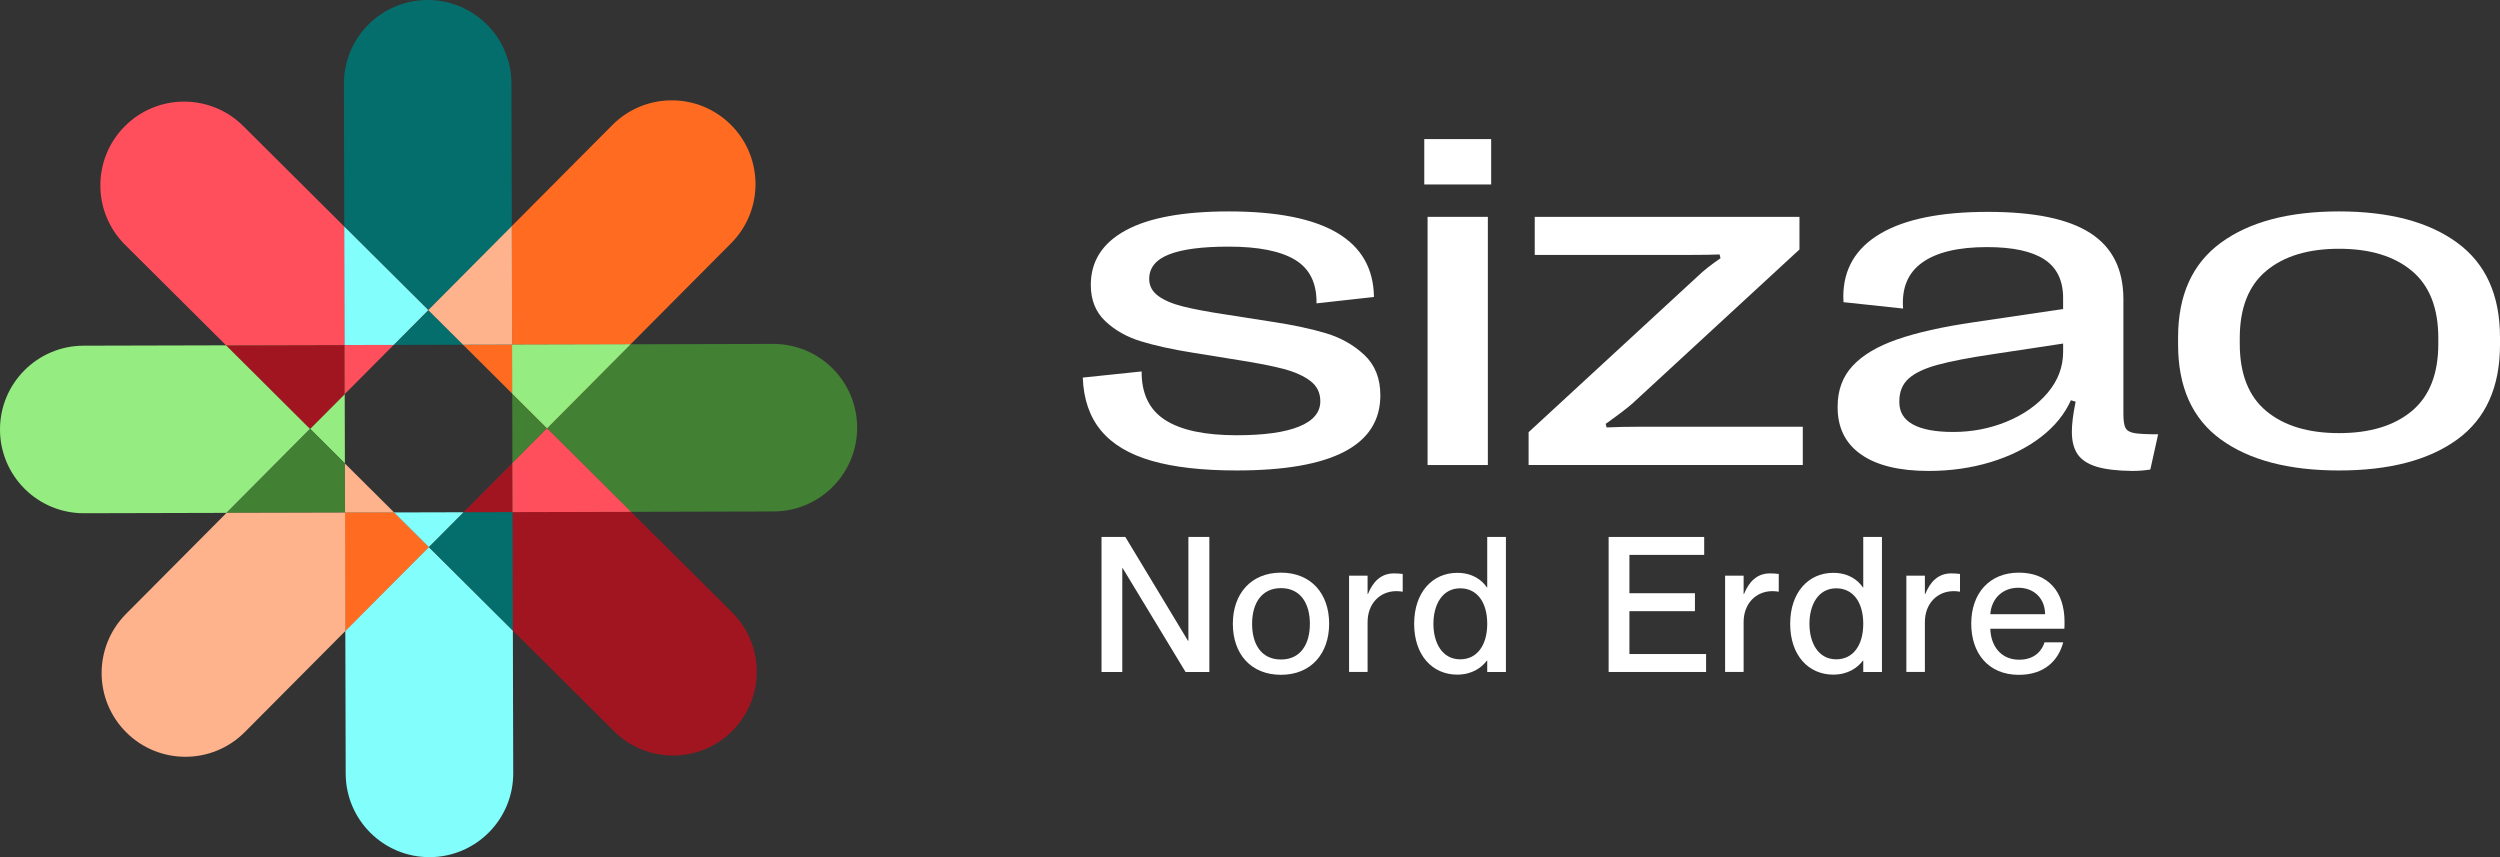 <?xml version="1.0" encoding="UTF-8"?> <svg xmlns="http://www.w3.org/2000/svg" id="Calque_1" data-name="Calque 1" viewBox="0 0 1920 658.29"><rect x="0" y="0" width="1920" height="658.29" fill="#333333" stroke="none"/><defs><style> .cls-1 { fill: #a11520; } .cls-2 { fill: #82fffc; } .cls-3 { fill: #95ed82; } .cls-4 { fill: #008cff; } .cls-5 { fill: #fff; } .cls-6 { fill: #046e6c; } .cls-7 { fill: #ffb38c; } .cls-8 { fill: #428034; } .cls-9 { fill: #ff6b21; } .cls-10 { fill: #ff4f5d; } </style></defs><g><path class="cls-3" d="M173.66,265.21l-109.49.28C28.64,265.58-.09,294.46,0,329.99c.09,35.53,28.97,64.26,64.5,64.17l109.51-.28,64.16-64.49-64.5-64.17Z"></path><polygon class="cls-3" points="264.74 302.69 238.19 329.37 264.88 355.92 264.74 302.69"></polygon><polygon class="cls-8" points="264.98 393.62 264.97 393.62 264.88 355.96 238.17 329.38 174 393.87 264.98 393.64 264.98 393.62"></polygon><polygon class="cls-3" points="238.18 329.37 238.18 329.36 264.74 302.66 264.64 264.98 173.66 265.21 238.17 329.38 238.18 329.37"></polygon><polygon class="cls-4" points="264.99 393.64 264.99 393.62 264.98 393.62 264.98 393.64 302.66 393.55 302.65 393.54 264.99 393.64"></polygon><rect class="cls-4" x="302.65" y="393.54" width="0" height="0"></rect><rect class="cls-4" x="264.88" y="355.96" width="0" height="0" transform="translate(-178.55 340.43) rotate(-51.34)"></rect><rect class="cls-4" x="264.88" y="355.97" width=".02" height="0"></rect><polygon class="cls-4" points="328.9 238.19 328.91 238.19 328.92 238.18 328.9 238.16 302.32 264.88 302.34 264.88 328.9 238.19"></polygon><polygon class="cls-4" points="328.91 238.19 328.9 238.19 302.34 264.88 302.36 264.88 328.91 238.19"></polygon><rect class="cls-4" x="264.74" y="302.65" width="0" height=".02"></rect><polygon class="cls-4" points="264.76 302.64 264.74 302.65 264.74 302.67 264.76 302.65 264.76 302.64"></polygon><rect class="cls-4" x="264.74" y="302.67" width="0" height=".02" transform="translate(-131.07 231.71) rotate(-38.66)"></rect><polygon class="cls-4" points="264.76 302.67 264.76 302.65 264.74 302.67 264.74 302.69 264.76 302.67"></polygon><polygon class="cls-4" points="264.99 393.62 264.99 393.64 302.65 393.54 302.63 393.52 264.99 393.62"></polygon><rect class="cls-4" x="302.64" y="393.52" width="0" height=".03" transform="translate(-190.46 336.01) rotate(-45.78)"></rect><rect class="cls-4" x="283.76" y="348.13" width="0" height="53.23" transform="translate(-182.04 311.59) rotate(-45.15)"></rect><polygon class="cls-4" points="393.29 264.65 393.29 264.67 393.31 264.67 393.31 264.65 355.62 264.74 355.62 264.74 393.29 264.65"></polygon><polygon class="cls-4" points="393.29 264.67 393.29 264.65 355.62 264.74 355.65 264.77 393.29 264.67"></polygon><rect class="cls-4" x="302.33" y="264.87" width="0" height=".02" transform="translate(-90.97 347.82) rotate(-53.13)"></rect><rect class="cls-4" x="302.34" y="264.88" width=".02" height="0"></rect><polygon class="cls-4" points="302.34 264.88 302.32 264.88 302.3 264.91 302.31 264.91 302.34 264.88"></polygon><polygon class="cls-4" points="264.76 302.65 302.31 264.91 302.3 264.91 264.76 302.64 264.76 302.65"></polygon><polygon class="cls-4" points="302.33 264.91 302.36 264.88 302.34 264.88 302.31 264.91 302.33 264.91"></polygon><polygon class="cls-4" points="302.31 264.91 264.76 302.65 264.76 302.67 302.33 264.91 302.31 264.91"></polygon><polygon class="cls-4" points="329.39 420.1 329.37 420.09 329.36 420.11 329.38 420.13 355.96 393.41 355.95 393.41 329.39 420.1"></polygon><rect class="cls-4" x="302.66" y="393.54" width=".03" height="0" transform="translate(-175.59 260.31) rotate(-36.87)"></rect><rect class="cls-4" x="264.88" y="355.92" width="0" height=".03"></rect><polygon class="cls-4" points="264.9 355.94 264.88 355.93 264.88 355.96 264.9 355.97 264.9 355.94"></polygon><polygon class="cls-4" points="329.37 420.09 329.39 420.1 355.95 393.41 355.92 393.41 329.37 420.09"></polygon><polygon class="cls-4" points="393.64 393.29 393.62 393.29 393.62 393.31 393.64 393.31 393.54 355.63 393.54 355.63 393.64 393.29"></polygon><rect class="cls-4" x="393.54" y="355.62" width="0" height=".01"></rect><polygon class="cls-4" points="355.95 393.41 355.96 393.41 355.99 393.38 355.97 393.38 355.95 393.41"></polygon><polygon class="cls-4" points="302.67 393.52 302.64 393.52 302.66 393.54 302.69 393.54 302.67 393.52"></polygon><polygon class="cls-4" points="393.62 393.29 393.64 393.29 393.54 355.63 393.52 355.66 393.62 393.29"></polygon><polygon class="cls-4" points="393.52 355.66 393.54 355.63 393.54 355.62 393.52 355.64 393.52 355.66"></polygon><polygon class="cls-4" points="393.52 355.64 355.97 393.38 355.99 393.38 393.52 355.66 393.52 355.64"></polygon><polygon class="cls-4" points="264.9 355.97 302.64 393.52 302.67 393.52 264.9 355.94 264.9 355.97"></polygon><polygon class="cls-4" points="393.41 302.34 420.1 328.9 420.09 328.91 420.1 328.92 420.12 328.91 393.41 302.33 393.41 302.34"></polygon><rect class="cls-4" x="393.41" y="302.33" width="0" height="0" transform="translate(-88.44 420.67) rotate(-51.34)"></rect><rect class="cls-4" x="393.54" y="355.59" width="0" height=".03" transform="translate(-135.91 323.77) rotate(-38.66)"></rect><polygon class="cls-4" points="355.94 393.38 355.92 393.41 355.95 393.41 355.97 393.38 355.94 393.38"></polygon><polygon class="cls-4" points="420.09 328.91 420.1 328.9 393.41 302.34 393.41 302.37 420.09 328.91"></polygon><rect class="cls-4" x="393.39" y="302.35" width=".03" height="0" transform="translate(-88.45 420.67) rotate(-51.34)"></rect><rect class="cls-4" x="393.47" y="302.37" width="0" height="53.22" transform="translate(-.84 1.01) rotate(-.15)"></rect><rect class="cls-4" x="393.38" y="302.32" width=".03" height="0"></rect><polygon class="cls-4" points="393.52 355.61 393.52 355.64 393.54 355.62 393.54 355.59 393.52 355.61"></polygon><rect class="cls-4" x="355.63" y="264.74" width="0" height=".04" transform="translate(-84.42 318.8) rotate(-43.67)"></rect><rect class="cls-4" x="374.51" y="256.93" width="0" height="53.23" transform="translate(-90.63 349.07) rotate(-45.15)"></rect><polygon class="cls-4" points="355.97 393.38 393.52 355.64 393.52 355.61 355.94 393.38 355.97 393.38"></polygon><polygon class="cls-4" points="393.38 302.34 393.4 302.36 393.4 302.33 393.38 302.31 393.38 302.34"></polygon><rect class="cls-4" x="302.36" y="264.81" width="53.23" height="0" transform="translate(-.68 .85) rotate(-.15)"></rect><polygon class="cls-4" points="393.52 355.61 393.54 355.59 393.4 302.36 393.38 302.34 393.52 355.61"></polygon><polygon class="cls-4" points="355.62 264.77 355.65 264.77 355.62 264.74 355.59 264.74 355.62 264.77"></polygon><polygon class="cls-4" points="393.38 302.31 355.65 264.77 355.62 264.77 393.38 302.34 393.38 302.31"></polygon><polygon class="cls-4" points="355.59 264.74 302.36 264.88 302.33 264.91 355.62 264.77 355.59 264.74"></polygon><path class="cls-10" d="M264.41,174l-77.63-77.23c-25.19-25.06-65.92-24.96-90.98.23h0c-25.06,25.19-24.95,65.92.23,90.98l77.62,77.23,90.98-.23-.23-90.97Z"></path><polygon class="cls-10" points="264.66 264.98 264.66 264.97 302.32 264.88 328.9 238.16 264.41 174 264.64 264.98 264.66 264.98"></polygon><polygon class="cls-10" points="302.3 264.91 264.66 265 264.76 302.64 302.3 264.91"></polygon><path class="cls-6" d="M393.07,173.66l-.28-109.49C392.7,28.64,363.83-.09,328.3,0c-35.53.09-64.26,28.97-64.17,64.5l.28,109.51,64.49,64.16,64.17-64.5Z"></path><polygon class="cls-6" points="328.92 238.18 328.92 238.18 355.62 264.74 393.31 264.65 393.07 173.66 328.9 238.16 328.92 238.18"></polygon><polygon class="cls-6" points="355.59 264.74 328.91 238.19 302.36 264.88 355.59 264.74"></polygon><polygon class="cls-2" points="264.66 264.98 264.66 264.97 302.32 264.88 328.9 238.16 264.41 174 264.64 264.98 264.66 264.98"></polygon><path class="cls-9" d="M484.28,264.41l77.23-77.63c25.06-25.19,24.95-65.92-.23-90.98h0c-25.19-25.06-65.92-24.96-90.98.23l-77.23,77.62.23,90.98,90.97-.23Z"></path><polygon class="cls-9" points="393.31 264.67 393.31 264.67 393.41 302.33 420.12 328.91 484.28 264.41 393.31 264.65 393.31 264.67"></polygon><polygon class="cls-9" points="393.38 302.31 393.29 264.67 355.65 264.77 393.38 302.31"></polygon><polygon class="cls-7" points="328.92 238.18 328.92 238.18 355.62 264.74 393.31 264.65 393.07 173.66 328.9 238.16 328.92 238.18"></polygon><path class="cls-8" d="M593.78,264.13l-109.5.28-64.17,64.5,64.5,64.17,109.5-.28c35.53-.09,64.26-28.97,64.17-64.5-.09-35.53-28.97-64.26-64.5-64.17Z"></path><polygon class="cls-8" points="420.1 328.92 420.11 328.93 393.54 355.63 393.64 393.31 484.62 393.08 420.12 328.91 420.1 328.92"></polygon><polygon class="cls-8" points="393.54 355.59 420.09 328.91 393.41 302.37 393.54 355.59"></polygon><polygon class="cls-3" points="393.31 264.67 393.31 264.67 393.41 302.33 420.12 328.91 484.28 264.41 393.31 264.65 393.31 264.67"></polygon><path class="cls-1" d="M393.87,484.29l77.62,77.22c25.19,25.06,65.92,24.96,90.98-.23h0c25.06-25.19,24.95-65.92-.23-90.98l-77.62-77.23-90.98.23.23,90.98Z"></path><polygon class="cls-1" points="393.62 393.31 393.62 393.31 355.96 393.41 329.38 420.13 393.87 484.29 393.64 393.31 393.62 393.31"></polygon><polygon class="cls-1" points="355.99 393.38 393.62 393.29 393.52 355.66 355.99 393.38"></polygon><polygon class="cls-10" points="420.1 328.92 420.11 328.93 393.54 355.63 393.64 393.31 484.62 393.08 420.12 328.91 420.1 328.92"></polygon><path class="cls-2" d="M265.21,484.62l.28,109.5c.09,35.53,28.97,64.26,64.5,64.17,35.53-.09,64.26-28.97,64.17-64.5l-.28-109.5-64.5-64.17-64.17,64.5Z"></path><polygon class="cls-2" points="329.36 420.11 329.36 420.11 302.66 393.55 264.98 393.64 265.21 484.62 329.38 420.13 329.36 420.11"></polygon><polygon class="cls-6" points="393.62 393.31 393.62 393.31 355.96 393.41 329.38 420.13 393.87 484.29 393.64 393.31 393.62 393.31"></polygon><path class="cls-7" d="M174,393.87l-77.23,77.63c-25.06,25.19-24.95,65.92.23,90.98h0c25.19,25.06,65.92,24.96,90.98-.23l77.23-77.63-.23-90.98-90.97.23Z"></path><polygon class="cls-7" points="264.9 355.98 264.99 393.62 302.63 393.52 264.9 355.98"></polygon><polygon class="cls-9" points="329.36 420.11 329.36 420.11 302.66 393.55 264.98 393.64 265.21 484.62 329.38 420.13 329.36 420.11"></polygon><polygon class="cls-1" points="238.18 329.37 238.18 329.36 264.74 302.66 264.64 264.98 173.66 265.21 238.17 329.38 238.18 329.37"></polygon><polygon class="cls-2" points="302.69 393.55 329.37 420.09 355.92 393.41 302.69 393.55"></polygon></g><g><g><path class="cls-5" d="M884.4,353.87c-17.18-4.96-30.13-12.71-38.85-23.23-8.71-10.53-13.37-24.08-13.98-40.66l45.2-4.72c-.12,17.06,5.91,29.5,18.07,37.3,12.16,7.81,30.46,11.71,54.9,11.71,20.94,0,36.88-2.21,47.84-6.63,10.95-4.42,16.42-10.92,16.42-19.51,0-6.53-2.57-11.74-7.71-15.61-5.15-3.87-11.96-6.93-20.43-9.17-8.47-2.24-20.03-4.51-34.67-6.81l-35.94-5.81c-15.13-2.42-28.14-5.29-39.03-8.62-10.89-3.33-20.03-8.5-27.41-15.52-7.38-7.02-11.07-16.28-11.07-27.77,0-18.15,8.89-32.1,26.68-41.84,17.79-9.74,44.23-14.61,79.33-14.61,73.7,0,110.85,21.9,111.45,65.71l-44.11,4.9c.24-15.49-5.23-26.62-16.42-33.4-11.19-6.78-28.23-10.17-51.1-10.17-20.33,0-35.58,2-45.74,5.99-10.17,3.99-15.25,10.29-15.25,18.88,0,5.2,2.28,9.5,6.81,12.89,4.54,3.39,10.89,6.11,19.06,8.17,8.17,2.06,19.08,4.11,32.76,6.17l35.94,5.63c15.97,2.42,29.71,5.35,41.21,8.8,11.5,3.45,21.33,9.02,29.5,16.7,8.17,7.68,12.25,18,12.25,30.95,0,38.48-36.79,57.72-110.37,57.72-26.38,0-48.16-2.48-65.35-7.44Z"></path><path class="cls-5" d="M1145.21,141.67h-51.37v-34.85h51.37v34.85ZM1142.67,357.14h-46.29v-190.6h46.29v190.6Z"></path><path class="cls-5" d="M1173.97,357.14v-25.23l130.15-119.99c4.24-4.11,9.98-8.65,17.24-13.61l-.73-2.9c-5.45.24-12.65.36-21.6.36h-120.35v-29.23h203.31v25.05l-128.15,118.17c-4.11,3.63-11.01,8.89-20.69,15.79l.73,2.72c7.26-.36,15.91-.54,25.96-.54h124.71v29.41h-210.57Z"></path><path class="cls-5" d="M1429.36,349.06c-12.04-8.41-18.06-20.48-18.06-36.21v-.73c0-12.46,3.84-22.84,11.52-31.13,7.68-8.29,19.09-15.07,34.22-20.33,15.13-5.26,34.67-9.65,58.63-13.16l68.8-10.17v-8.53c0-13.43-4.82-23.3-14.44-29.59-9.62-6.29-24.29-9.44-44.01-9.44-22.03,0-38.58,3.93-49.65,11.8-11.07,7.87-16,19.66-14.79,35.4l-45.74-4.9-.18-4.18c0-21.06,9.44-37.18,28.32-48.38,18.88-11.19,46.4-16.79,82.59-16.79s61.98,5.45,78.87,16.34c16.88,10.89,25.33,27.83,25.33,50.83v88.04c0,5.08.54,8.65,1.63,10.71,1.09,2.06,3.35,3.39,6.8,3.99,3.45.61,9.54.91,18.25.91l-5.99,27.05c-4.36.73-8.96,1.09-13.8,1.09-11.62-.12-20.79-1.21-27.51-3.27-6.72-2.06-11.56-5.23-14.52-9.53-2.96-4.3-4.44-10.07-4.44-17.34,0-5.93.97-13.61,2.9-23.05l-3.63-1.09c-4.84,10.77-12.59,20.24-23.23,28.41-10.65,8.17-23.42,14.52-38.3,19.06-14.88,4.54-30.8,6.81-47.74,6.81-22.51,0-39.79-4.21-51.83-12.62ZM1541.27,323.74c12.95-5.32,23.38-12.68,31.31-22.05,7.93-9.38,11.9-19.88,11.9-31.49v-6.35l-52.82,7.99c-18.88,2.78-33.4,5.57-43.57,8.35-10.17,2.78-17.61,6.32-22.33,10.62-4.72,4.3-7.08,10.07-7.08,17.34v.73c0,7.62,3.51,13.34,10.53,17.15,7.01,3.81,17.31,5.72,30.86,5.72,14.52,0,28.25-2.66,41.21-7.99Z"></path><path class="cls-5" d="M1705.53,337.45c-21.85-15.91-32.76-40.21-32.76-72.88v-5.45c0-32.43,10.95-56.67,32.86-72.7s52.16-24.05,90.76-24.05,68.86,8.02,90.76,24.05c21.9,16.03,32.86,40.27,32.86,72.7v5.45c0,32.67-10.92,56.97-32.76,72.88-21.85,15.91-52.13,23.87-90.85,23.87s-69.01-7.96-90.85-23.87ZM1852.29,315.66c13.55-11.31,20.33-28.53,20.33-51.64v-4.36c0-23.11-6.78-40.33-20.33-51.64-13.55-11.31-32.19-16.97-55.91-16.97s-42.36,5.66-55.91,16.97c-13.55,11.31-20.33,28.53-20.33,51.64v4.36c0,23.11,6.78,40.33,20.33,51.64,13.55,11.31,32.19,16.97,55.91,16.97s42.36-5.66,55.91-16.97Z"></path></g><g><path class="cls-5" d="M845.97,412.38h18.28l48.15,79.77h.29v-79.77h16.09v103.7h-18.27l-48.3-79.77h-.29v79.77h-15.95v-103.7Z"></path><path class="cls-5" d="M946.82,479.09c0-23.06,13.92-39.3,36.98-39.3s36.98,16.1,36.98,39.16-13.92,39.3-36.98,39.3-36.98-15.96-36.98-39.16ZM1005.99,479.09c0-15.52-7.11-27.41-22.19-27.41s-22.19,11.89-22.19,27.41,6.96,27.41,22.19,27.41,22.19-12.04,22.19-27.41Z"></path><path class="cls-5" d="M1050.31,442.11v14.07h.29c3.77-9.28,9.86-15.81,19.87-15.81,2.61,0,4.64.14,6.81.43v13.63c-1.88-.29-3.19-.43-4.78-.43-12.91,0-22.19,9.72-22.19,23.78v38.29h-14.22v-73.97h14.22Z"></path><path class="cls-5" d="M1142.19,451.1v-38.72h14.36v103.7h-14.36v-8.7h-.29c-3.91,5.22-11.17,10.73-22.77,10.73-18.85,0-33.06-14.65-33.06-39.01s14.21-39.16,33.06-39.16c11.6,0,18.86,5.37,22.77,11.17h.29ZM1142.19,479.09c0-16.82-7.98-27.27-20.74-27.27-13.92,0-20.59,12.76-20.59,27.27s6.67,27.27,20.59,27.27c12.76,0,20.74-10.59,20.74-27.27Z"></path><path class="cls-5" d="M1301.71,455.6v13.78h-50.32v32.92h58.88v13.78h-74.84v-103.7h73.39v13.78h-57.43v29.44h50.32Z"></path><path class="cls-5" d="M1339.1,442.11v14.07h.29c3.77-9.28,9.86-15.81,19.87-15.81,2.61,0,4.64.14,6.82.43v13.63c-1.89-.29-3.19-.43-4.79-.43-12.91,0-22.19,9.72-22.19,23.78v38.29h-14.22v-73.97h14.22Z"></path><path class="cls-5" d="M1430.98,451.1v-38.72h14.36v103.7h-14.36v-8.7h-.29c-3.91,5.22-11.17,10.73-22.77,10.73-18.85,0-33.06-14.65-33.06-39.01s14.21-39.16,33.06-39.16c11.6,0,18.86,5.37,22.77,11.17h.29ZM1430.98,479.09c0-16.82-7.98-27.27-20.74-27.27-13.92,0-20.59,12.76-20.59,27.27s6.67,27.27,20.59,27.27c12.76,0,20.74-10.59,20.74-27.27Z"></path><path class="cls-5" d="M1478.31,442.11v14.07h.29c3.77-9.28,9.86-15.81,19.87-15.81,2.61,0,4.64.14,6.81.43v13.63c-1.88-.29-3.19-.43-4.78-.43-12.91,0-22.19,9.72-22.19,23.78v38.29h-14.22v-73.97h14.22Z"></path><path class="cls-5" d="M1513.91,478.95c0-23.21,13.92-39.16,36.55-39.16s35.1,14.79,35.1,37.71c0,2.03,0,4.2-.15,5.37h-56.85c.29,12.47,7.54,23.79,22.19,23.79,13.05,0,17.98-8.41,19.43-13.34h14.36c-3.77,14.21-14.65,24.95-34.08,24.95-23.5,0-36.55-16.68-36.55-39.3ZM1528.56,471.69h42.06c0-11.6-7.98-20.3-20.59-20.3-11.89,0-20.6,8.12-21.47,20.3Z"></path></g></g></svg> 